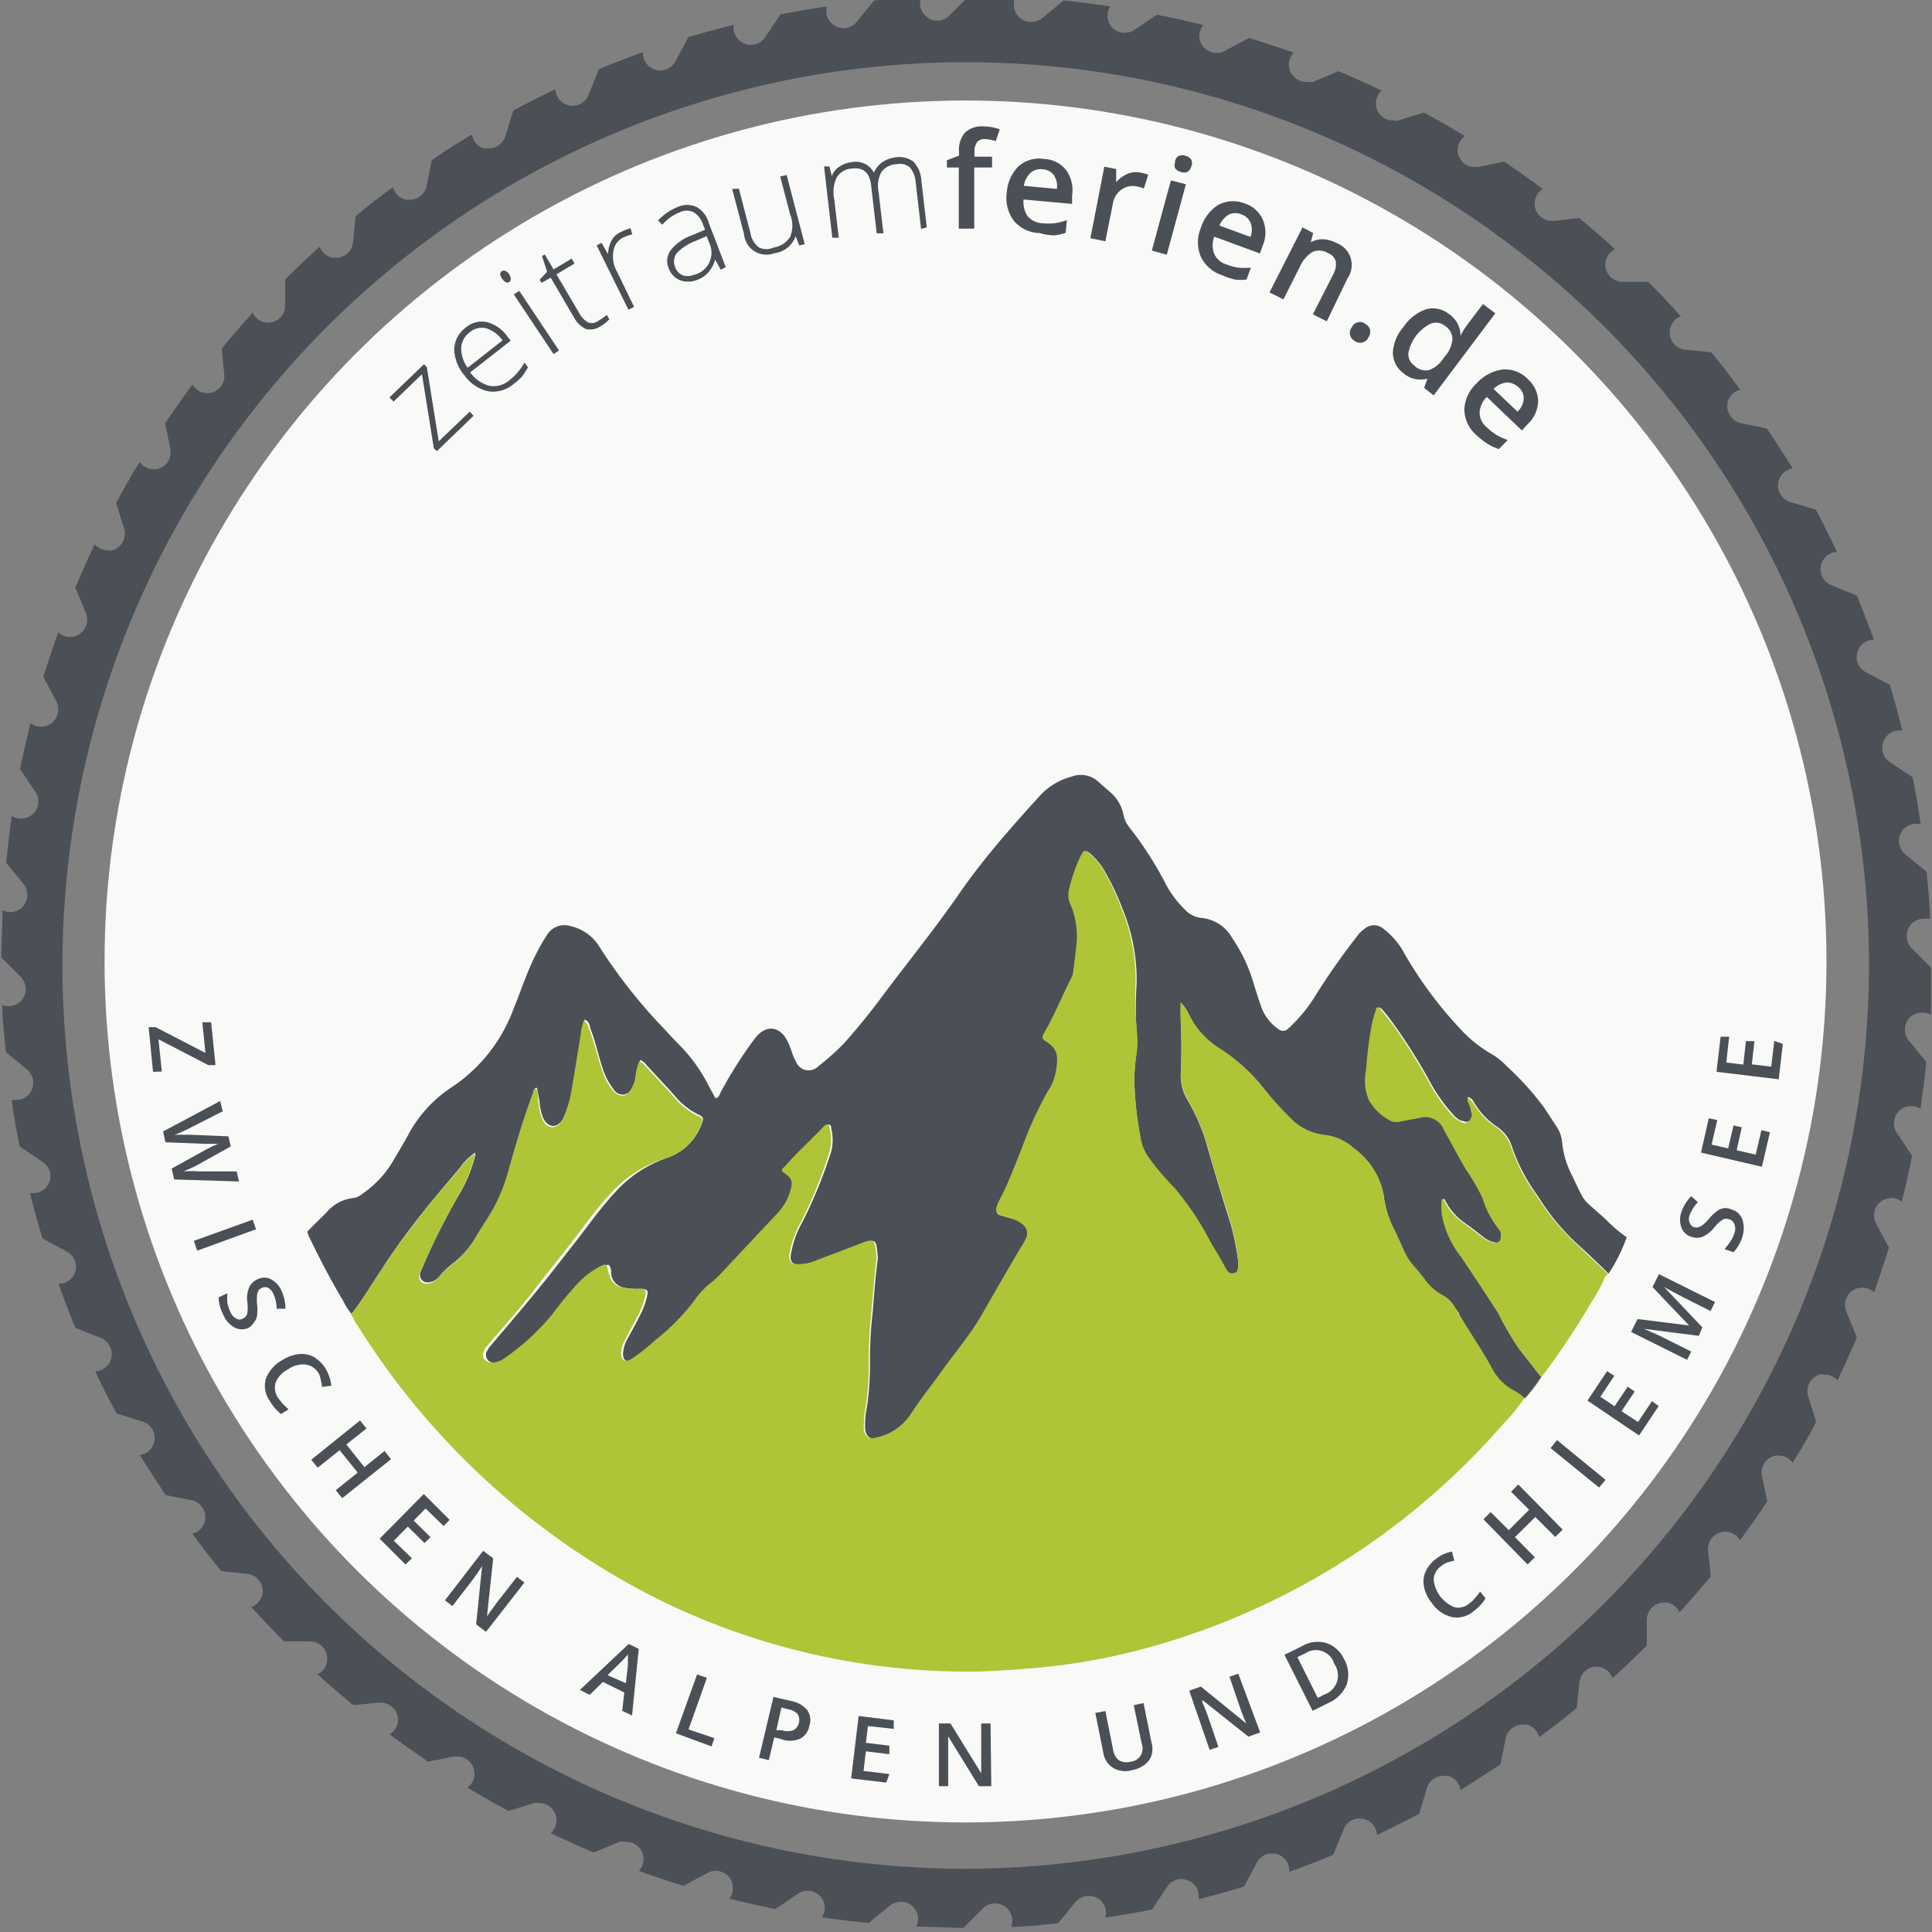<svg id="Ebene_1" data-name="Ebene 1" xmlns="http://www.w3.org/2000/svg" viewBox="0 0 74.86 74.86"><rect x="0" y="0" width="74.86" height="74.86" fill="#808080" stroke="none"/><defs><style>.cls-1{fill:#4a5056;}.cls-2{fill:#f9f9f7;}.cls-3{fill:#afc436;}</style></defs><path class="cls-1" d="M333.68,423.37a.68.68,0,0,1,.31.08c0-.61,0-1.22,0-1.83l-.75-.75a.68.68,0,0,1,0-.95.66.66,0,0,1,.47-.19.67.67,0,0,1,.24,0c0-.61-.08-1.22-.13-1.82l-.82-.67a.68.68,0,0,1-.1-.95.66.66,0,0,1,.52-.24l.17,0c-.09-.61-.19-1.21-.31-1.8l-.88-.59a.66.66,0,0,1-.18-.93.63.63,0,0,1,.55-.3h.11c-.15-.59-.31-1.18-.48-1.76l-.94-.5a.66.66,0,0,1-.27-.9.65.65,0,0,1,.59-.35h0q-.32-.87-.66-1.71l-1-.41a.67.67,0,0,1-.36-.87.67.67,0,0,1,.59-.41c-.26-.55-.53-1.1-.82-1.64l-1-.3a.67.67,0,0,1,.1-1.3c-.31-.52-.64-1-1-1.55l-1-.2a.68.68,0,0,1-.52-.79.66.66,0,0,1,.49-.51c-.37-.5-.74-1-1.13-1.45l-1-.1a.67.67,0,0,1-.6-.74.64.64,0,0,1,.43-.55c-.41-.46-.83-.9-1.26-1.34h-1a.67.67,0,0,1-.67-.66.66.66,0,0,1,.38-.6c-.45-.42-.91-.82-1.39-1.21l-1,.11h-.07a.67.67,0,0,1-.34-1.24c-.49-.36-1-.72-1.5-1.06l-1,.21h-.13a.66.66,0,0,1-.39-1.2c-.52-.32-1.05-.62-1.59-.91l-1,.31a.62.62,0,0,1-.19,0,.66.66,0,0,1-.44-1.16c-.55-.26-1.11-.51-1.67-.75l-1,.41a.75.75,0,0,1-.26,0,.68.68,0,0,1-.62-.42.67.67,0,0,1,.14-.71c-.57-.2-1.15-.39-1.73-.57l-.94.5a.72.72,0,0,1-.32.08.67.67,0,0,1-.59-.35.67.67,0,0,1,.07-.73c-.59-.15-1.19-.28-1.79-.4l-.88.59a.62.62,0,0,1-.37.11.66.66,0,0,1-.56-.3.67.67,0,0,1,0-.72c-.6-.09-1.2-.17-1.81-.23l-.82.68a.7.7,0,0,1-.42.15.67.67,0,0,1-.6-1c-.61,0-1.22,0-1.83,0l-.75.75a.65.65,0,0,1-.94,0,.66.66,0,0,1-.16-.71c-.61,0-1.21.08-1.82.13l-.67.82a.66.66,0,0,1-.94.1.66.66,0,0,1-.22-.69c-.61.09-1.21.19-1.8.31l-.59.88a.68.68,0,0,1-.56.3.63.63,0,0,1-.37-.12.67.67,0,0,1-.29-.66c-.59.15-1.18.31-1.76.48l-.5.94a.67.67,0,0,1-.59.35.6.6,0,0,1-.31-.08.64.64,0,0,1-.35-.63q-.87.31-1.71.66l-.41,1a.66.66,0,0,1-.61.42.8.8,0,0,1-.26-.05.67.67,0,0,1-.41-.59c-.55.26-1.09.53-1.63.82l-.31,1a.68.68,0,0,1-.64.47.63.63,0,0,1-.19,0,.64.64,0,0,1-.46-.54c-.53.31-1.05.64-1.56,1l-.2,1a.67.67,0,0,1-.66.53h-.13a.66.66,0,0,1-.51-.49c-.49.36-1,.74-1.45,1.13l-.1,1a.67.67,0,0,1-.66.61h-.07a.65.65,0,0,1-.56-.43c-.46.41-.9.83-1.34,1.27v1a.66.66,0,0,1-.66.67.67.67,0,0,1-.6-.38c-.41.45-.81.91-1.2,1.39l.1,1a.66.66,0,0,1-.6.72h-.07a.64.64,0,0,1-.56-.33c-.37.49-.72,1-1.06,1.5l.2,1a.66.66,0,0,1-.53.78l-.12,0a.66.66,0,0,1-.54-.28c-.32.52-.62,1.05-.91,1.59l.31,1a.67.67,0,0,1-.45.83.63.63,0,0,1-.19,0,.66.66,0,0,1-.5-.23c-.26.55-.51,1.11-.75,1.67l.41,1a.67.67,0,0,1-.36.87.56.56,0,0,1-.25.05.65.65,0,0,1-.46-.18c-.21.57-.4,1.15-.58,1.73l.5.94a.68.68,0,0,1-.27.91.71.71,0,0,1-.31.08.71.71,0,0,1-.42-.14c-.14.58-.28,1.18-.4,1.78l.59.88a.66.66,0,0,1-.18.93.72.72,0,0,1-.37.11.65.65,0,0,1-.36-.1c-.09.6-.16,1.2-.22,1.81l.67.82a.68.68,0,0,1-.09.94.66.66,0,0,1-.42.15.63.63,0,0,1-.3-.07c0,.61-.05,1.22-.05,1.83l.75.75a.68.68,0,0,1,0,.95.7.7,0,0,1-.47.19.69.69,0,0,1-.24-.05c0,.62.08,1.22.14,1.83l.82.67a.68.68,0,0,1,.09.94.66.66,0,0,1-.52.24.52.52,0,0,1-.17,0c.09.61.19,1.21.31,1.8l.88.59a.66.66,0,0,1-.37,1.22h-.11c.15.59.31,1.18.49,1.76l.93.5a.66.66,0,0,1-.31,1.25h0c.2.58.42,1.15.65,1.71l1,.4a.68.68,0,0,1,.36.88.7.7,0,0,1-.59.41c.26.55.54,1.1.83,1.63l1,.31a.66.66,0,0,1,.44.83.65.65,0,0,1-.54.47c.32.52.64,1,1,1.55l1,.2a.66.66,0,0,1,.52.79.66.66,0,0,1-.49.51c.37.49.75,1,1.13,1.45l1,.1a.68.68,0,0,1,.6.73.69.69,0,0,1-.44.56c.41.45.83.9,1.27,1.33h1a.67.67,0,0,1,.67.67.65.65,0,0,1-.38.6c.45.41.92.81,1.39,1.2l1-.1h.06a.68.68,0,0,1,.67.6.66.66,0,0,1-.32.63c.49.37,1,.72,1.49,1.06l1-.2h.13a.66.66,0,0,1,.65.54.63.63,0,0,1-.26.66c.53.32,1.06.62,1.59.91l1-.31a.69.69,0,0,1,.2,0,.67.67,0,0,1,.44,1.17c.55.26,1.1.51,1.66.75l1-.41a.6.6,0,0,1,.26,0,.66.66,0,0,1,.49,1.12c.57.21,1.14.4,1.73.58l.94-.5a.68.68,0,0,1,.31-.08.67.67,0,0,1,.59.35.69.69,0,0,1-.06.73c.59.14,1.18.28,1.78.4l.88-.59a.66.66,0,0,1,.93.18.67.67,0,0,1,0,.73c.6.09,1.2.16,1.81.22l.82-.67a.7.7,0,0,1,.43-.15.65.65,0,0,1,.51.24.64.64,0,0,1,.08.72c.61,0,1.22.05,1.83.05l.75-.75a.67.67,0,0,1,.47-.2.69.69,0,0,1,.48.2.67.67,0,0,1,.15.71c.61,0,1.22-.08,1.82-.14l.67-.82a.69.69,0,0,1,.52-.24.7.7,0,0,1,.43.15.67.67,0,0,1,.21.69c.61-.09,1.21-.19,1.81-.31l.58-.88a.66.66,0,0,1,.56-.3.7.7,0,0,1,.37.11.67.67,0,0,1,.29.67c.59-.15,1.18-.31,1.76-.49l.5-.93a.64.64,0,0,1,.59-.35.65.65,0,0,1,.66.71q.87-.31,1.71-.66l.41-1a.65.65,0,0,1,.61-.41.75.75,0,0,1,.26.05.66.66,0,0,1,.41.59c.55-.26,1.1-.54,1.64-.82l.3-1a.67.67,0,0,1,.64-.47l.19,0a.68.68,0,0,1,.47.55c.52-.32,1-.64,1.55-1l.2-1a.68.68,0,0,1,.66-.54l.13,0a.66.66,0,0,1,.51.49c.5-.37,1-.74,1.45-1.13l.11-1a.66.66,0,0,1,.66-.6h.06a.67.67,0,0,1,.56.44c.46-.41.9-.83,1.33-1.26v-1a.68.68,0,0,1,.67-.67.65.65,0,0,1,.6.38c.41-.45.82-.92,1.21-1.39l-.11-1a.68.68,0,0,1,.6-.73h.07a.66.66,0,0,1,.57.33c.36-.49.72-1,1.06-1.5l-.21-1a.67.67,0,0,1,.53-.78l.13,0a.66.66,0,0,1,.53.28c.32-.52.62-1,.91-1.59l-.31-1a.67.67,0,0,1,.45-.83.63.63,0,0,1,.19,0,.67.67,0,0,1,.5.22c.26-.54.51-1.1.75-1.66l-.41-1a.68.68,0,0,1,.36-.88.8.8,0,0,1,.26-.05.72.72,0,0,1,.46.18c.2-.57.39-1.14.57-1.73l-.5-.94a.67.67,0,0,1,.28-.9.66.66,0,0,1,.72.06c.15-.59.28-1.18.4-1.78l-.59-.88a.67.67,0,0,1,.18-.93.66.66,0,0,1,.37-.11.65.65,0,0,1,.36.1c.09-.6.17-1.2.23-1.81l-.68-.83a.68.68,0,0,1,.09-.94A.7.7,0,0,1,333.68,423.37Zm-37.09,33.17a35,35,0,1,1,35-35A35.07,35.07,0,0,1,296.59,456.54Z" transform="translate(-259.17 -384.13)"/><circle class="cls-2" cx="296.6" cy="421.37" r="33.36" transform="translate(-274 -373.29) rotate(-2.04)"/><path class="cls-1" d="M317.22,435a12.68,12.68,0,0,0,.8,1.38l.87,1.11a5.23,5.23,0,0,1-.64.83,2,2,0,0,0-.45-.32,2,2,0,0,1-.83-.86c-.39-.71-.85-1.38-1.26-2.07,0-.08-.09-.16-.14-.23a1.26,1.26,0,0,0-.47-.5,2.12,2.12,0,0,1-.77-.69c-.1-.12-.2-.26-.31-.38a2.52,2.52,0,0,1-.46-.69c-.13-.3-.27-.61-.42-.91a3.8,3.8,0,0,1-.35-1.19,2.85,2.85,0,0,0-.85-1.59,2.45,2.45,0,0,0-.35-.29,2,2,0,0,0-1.12-.49,2.17,2.17,0,0,1-1.35-.7,12,12,0,0,1-1-1.12,6.85,6.85,0,0,0-1.67-1.51,3.17,3.17,0,0,1-1.2-1.31,1.83,1.83,0,0,0-.33-.49c0,.29,0,.5,0,.71a20.24,20.24,0,0,1,0,2.06,1.89,1.89,0,0,0,.26,1,7.42,7.42,0,0,1,.79,1.88c.29,1,.59,2,.89,2.94a10.88,10.88,0,0,1,.28,1.38,1.93,1.93,0,0,1,0,.24c0,.12,0,.23-.14.27a.23.23,0,0,1-.3-.11c-.19-.33-.38-.66-.59-1a10.84,10.84,0,0,0-1.44-2.18,10.58,10.58,0,0,1-1-1.18,1.92,1.92,0,0,1-.33-.87,13.69,13.69,0,0,1-.22-2.22,9.12,9.12,0,0,1,.09-1,3.66,3.66,0,0,0,0-.81,14,14,0,0,1,0-1.83,7.12,7.12,0,0,0-.54-2.9,9.8,9.8,0,0,0-.79-1.63,2.74,2.74,0,0,0-.45-.51c-.18-.16-.24-.15-.34.07a5.78,5.78,0,0,0-.48,1.36,1.07,1.07,0,0,0,.09.59,3.07,3.07,0,0,1,.21,1.5c0,.38-.09.76-.14,1.14a.47.47,0,0,1-.06.15c-.36.72-.66,1.47-1.06,2.16-.09.14-.06.21.07.29.47.29.49.57.41,1.13a2.39,2.39,0,0,1-.3.78,13,13,0,0,0-.83,1.72c-.34.8-.63,1.62-1,2.4s-.22.64.31.82a1.2,1.2,0,0,1,.51.24.44.44,0,0,1,.11.63l-.15.26c-.53.85-1,1.73-1.51,2.59s-1.09,1.53-1.63,2.3c-.38.54-.8,1.05-1.15,1.61a2.14,2.14,0,0,1-1.38.89c-.23.07-.4-.1-.42-.37a3.7,3.7,0,0,1,.08-.88,11.87,11.87,0,0,0,.11-1.58,16.42,16.42,0,0,1,.11-2.1c.05-.66.1-1.32.19-2a.31.31,0,0,0,0-.1c-.06-.7-.06-.7-.69-.47l-1.76.67a1.61,1.61,0,0,1-.65.1c-.21,0-.3-.13-.27-.35a3.76,3.76,0,0,1,.44-1.27,18,18,0,0,0,1.13-2.76,1.83,1.83,0,0,0,0-.87c0-.19-.1-.21-.23-.08-.5.49-1,1-1.46,1.5-.18.21-.18.21,0,.35s.27.24.2.53a2,2,0,0,1-.49.94l-2.25,2.4a2.82,2.82,0,0,1-.36.33,3.54,3.54,0,0,0-.67.72,8.16,8.16,0,0,1-1.52,1.53,7.2,7.2,0,0,1-.81.65.86.86,0,0,1-.16.1c-.19.07-.31,0-.32-.24a1.27,1.27,0,0,1,.18-.6c.15-.28.3-.55.44-.83a3,3,0,0,0,.31-.81c.06-.23,0-.28-.21-.29a2.68,2.68,0,0,1-.69-.05.62.62,0,0,1-.49-.51c0-.06,0-.11,0-.16-.06-.23-.08-.25-.28-.16a3.29,3.29,0,0,0-.83.61,11.93,11.93,0,0,0-1,1.2,8.62,8.62,0,0,1-1.9,1.77.85.85,0,0,1-.55.16.3.3,0,0,1-.23-.48.67.67,0,0,1,.09-.14c.6-.71,1.21-1.42,1.8-2.14s1-1.26,1.48-1.87,1-1.36,1.6-2A4.77,4.77,0,0,1,285,429a2.17,2.17,0,0,0,1.39-1.42c.05-.12,0-.18-.09-.23a2.79,2.79,0,0,1-1-.78c-.35-.39-.71-.77-1.07-1.16a.65.65,0,0,0-.25-.21,2.4,2.4,0,0,0-.16.68,1.29,1.29,0,0,1-.16.4.39.39,0,0,1-.71.06,2.5,2.5,0,0,1-.42-.79c-.18-.53-.29-1.09-.5-1.61,0-.11-.06-.24-.21-.31,0,.17-.08.32-.1.47l-.39,2.36a4.7,4.7,0,0,1-.28.9,1.09,1.09,0,0,1-.08.15c-.23.35-.56.32-.75-.05a2.37,2.37,0,0,1-.15-.69l-.09-.49c-.1,0-.1.06-.12.12-.38,1-.71,2.1-1,3.18a6.25,6.25,0,0,1-.73,1.65l-.46.73a3.63,3.63,0,0,1-.92,1.1,3.64,3.64,0,0,0-.57.54.6.6,0,0,1-.42.22.29.29,0,0,1-.3-.39.61.61,0,0,1,.05-.12,25.37,25.37,0,0,1,1.51-3,5.39,5.39,0,0,0,.55-1.36.17.17,0,0,0,0-.15,2.36,2.36,0,0,0-.59.59c-.45.54-.91,1.07-1.35,1.62a27.64,27.64,0,0,0-1.69,2.33c-.38.57-.73,1.17-1.15,1.7a2.37,2.37,0,0,1-.32-.5c-.46-.77-.88-1.57-1.27-2.38a.91.91,0,0,1-.12-.31c.24-.25.49-.49.74-.74a1.57,1.57,0,0,1,1.05-.56.68.68,0,0,0,.35-.17,4,4,0,0,0,1.23-1.35c.19-.31.37-.63.55-.95a5,5,0,0,1,1.7-1.84,6.24,6.24,0,0,0,2.38-3.05c.29-.7.52-1.44.87-2.11a7,7,0,0,1,.4-.7.79.79,0,0,1,.91-.37,1.77,1.77,0,0,1,1.17.86,20.44,20.44,0,0,0,2.48,3.13c.22.25.46.49.7.74a6.37,6.37,0,0,1,1,1.42c.09.18.19.35.28.52.13,0,.16-.14.2-.22a16.61,16.61,0,0,1,1.32-2.08c.42-.57,1-.51,1.29.13a2.9,2.9,0,0,1,.16.41,2.32,2.32,0,0,0,.16.36.52.52,0,0,0,.84.18,10.23,10.23,0,0,0,1-.89c.51-.57,1-1.17,1.46-1.79,1-1.34,2.06-2.64,3-4s2-2.56,3.1-3.77a2.54,2.54,0,0,1,1.28-.79,1,1,0,0,1,1.06.23l.4.35a1.55,1.55,0,0,1,.54.89,1.14,1.14,0,0,0,.24.51,13.73,13.73,0,0,1,1.43,2.24,3.91,3.91,0,0,0,.72.94,1,1,0,0,0,.65.32,1.52,1.52,0,0,1,1.17.77,6.12,6.12,0,0,1,.83,1.75c.09.28.17.56.27.83a1.75,1.75,0,0,0,.69.95.27.27,0,0,0,.37,0,6,6,0,0,0,1.1-1.34,27.06,27.06,0,0,1,1.62-2.3,1,1,0,0,1,.24-.23.56.56,0,0,1,.76,0,2.94,2.94,0,0,1,.8.95,15.7,15.7,0,0,0,2.24,3,5,5,0,0,0,1.15.9,2.6,2.6,0,0,1,.58.47,11.11,11.11,0,0,1,1.45,1.61l.49.75a1.26,1.26,0,0,1,.2.6,3.44,3.44,0,0,0,.36,1.22c.59,1.22.33.84,1.32,1.74a5.51,5.51,0,0,0,.82.7,6.4,6.4,0,0,1-.7,1.41c-.38-.37-.76-.74-1.16-1.1a8.68,8.68,0,0,1-1.57-1.89,7.16,7.16,0,0,1-1-1.88,1.46,1.46,0,0,0-.62-.84,2.88,2.88,0,0,1-.83-.87c-.06-.1-.11-.21-.23-.25s0,.1,0,.16.07.23.12.35a.31.31,0,0,1-.09.39c-.12.11-.23,0-.35,0a1,1,0,0,1-.3-.24,6.72,6.72,0,0,1-.83-1.15,21.42,21.42,0,0,0-1.52-2.42,6,6,0,0,0-.39-.49c-.09-.11-.16-.1-.21,0a3.07,3.07,0,0,0-.14.52,18.09,18.09,0,0,0-.24,1.8,2,2,0,0,0,.11,1.17,2.06,2.06,0,0,0,.9.83.47.47,0,0,0,.31,0l.72-.13a.8.8,0,0,1,1,.49c.27.5.54,1,.82,1.49a7.78,7.78,0,0,1,.65,1.12,3.57,3.57,0,0,0,.66,1.23.39.39,0,0,1,.06.19c0,.25-.09.36-.33.3a1,1,0,0,1-.34-.16c-.26-.2-.51-.4-.78-.59a2.33,2.33,0,0,1-.78-.92l-.06,0a3.56,3.56,0,0,0,0,.57,3.79,3.79,0,0,0,.74,1.66" transform="translate(-259.17 -384.13)"/><path class="cls-3" d="M287,427.32m34.37,6.27a6.11,6.11,0,0,1-.54,1,29.31,29.31,0,0,1-1.85,2.79,1.22,1.22,0,0,1-.15.17,5.65,5.65,0,0,1-.64.82,7.6,7.6,0,0,1-.77.93,28.12,28.12,0,0,1-14.17,8.78,24.71,24.71,0,0,1-4.34.71c-.79.06-1.58.12-2.37.11a27.08,27.08,0,0,1-12-2.87A29.18,29.18,0,0,1,273,435.45a.72.72,0,0,1-.14-.26,1.25,1.25,0,0,1-.09-.12c.42-.53.77-1.11,1.14-1.68.53-.81,1.1-1.58,1.69-2.33.44-.55.9-1.08,1.36-1.62a2.5,2.5,0,0,1,.58-.59.15.15,0,0,1,0,.15,5.41,5.41,0,0,1-.56,1.36,26.93,26.93,0,0,0-1.5,3,.61.61,0,0,0-.05.12.28.28,0,0,0,.29.39.62.62,0,0,0,.42-.22,4.15,4.15,0,0,1,.57-.54,3.81,3.81,0,0,0,.93-1.1c.15-.25.31-.49.46-.73a7,7,0,0,0,.73-1.65c.3-1.08.62-2.14,1-3.18,0-.06,0-.14.11-.12s.06.33.09.49a2.77,2.77,0,0,0,.16.69c.19.37.52.4.75.05a1,1,0,0,0,.07-.15,4.08,4.08,0,0,0,.28-.9c.14-.79.26-1.58.39-2.36,0-.15.06-.3.1-.47.15.07.17.2.21.31.21.52.33,1.08.51,1.61a2.31,2.31,0,0,0,.42.79c.21.25.52.29.7-.06a1.29,1.29,0,0,0,.16-.4,2.4,2.4,0,0,1,.16-.68.69.69,0,0,1,.26.21c.36.39.72.77,1.07,1.16a2.79,2.79,0,0,0,1,.78c.12.05.13.11.09.23A2.17,2.17,0,0,1,285,429a4.66,4.66,0,0,0-2.09,1.29c-.59.61-1.08,1.31-1.61,2s-1,1.25-1.47,1.87-1.2,1.43-1.8,2.14a.71.71,0,0,0-.1.14c-.12.24,0,.46.24.48a.8.8,0,0,0,.54-.16,8.9,8.9,0,0,0,1.91-1.77,13.26,13.26,0,0,1,1-1.2,3.17,3.17,0,0,1,.84-.61c.19-.09.21-.07.27.16,0,0,0,.1.05.16a.6.6,0,0,0,.48.51,2.75,2.75,0,0,0,.7.05c.22,0,.26.06.21.29a3.31,3.31,0,0,1-.31.81c-.15.28-.3.55-.44.83a1.14,1.14,0,0,0-.18.6c0,.22.13.31.31.24a1.51,1.51,0,0,0,.17-.1,7.2,7.2,0,0,0,.81-.65,8.47,8.47,0,0,0,1.52-1.53,3.28,3.28,0,0,1,.67-.72,3.7,3.7,0,0,0,.36-.33l2.25-2.4a2.12,2.12,0,0,0,.49-.94c.06-.29,0-.38-.2-.53s-.21-.14,0-.35c.46-.53,1-1,1.46-1.5.13-.13.21-.11.24.08a1.83,1.83,0,0,1,0,.87,17.92,17.92,0,0,1-1.12,2.76,3.78,3.78,0,0,0-.45,1.27c0,.22.06.34.27.35a1.66,1.66,0,0,0,.66-.1l1.76-.67c.62-.24.62-.23.69.47v.1c-.08.66-.13,1.32-.19,2a18.47,18.47,0,0,0-.11,2.1,10.4,10.4,0,0,1-.11,1.58,5.14,5.14,0,0,0-.08.88c0,.27.2.44.43.37a2.12,2.12,0,0,0,1.37-.89c.36-.56.77-1.07,1.16-1.61.54-.77,1.16-1.48,1.63-2.3s1-1.74,1.5-2.59a1.35,1.35,0,0,0,.15-.26.45.45,0,0,0-.1-.63,1.3,1.3,0,0,0-.52-.24c-.53-.18-.64-.16-.3-.82s.69-1.6,1-2.4a14.36,14.36,0,0,1,.83-1.72,2,2,0,0,0,.3-.78c.09-.56.06-.84-.41-1.13-.13-.08-.15-.15-.07-.29.41-.69.7-1.44,1.07-2.16a.94.94,0,0,0,.06-.15c.05-.38.1-.76.14-1.14a3.19,3.19,0,0,0-.21-1.5.93.93,0,0,1-.09-.59,6.25,6.25,0,0,1,.47-1.36c.11-.22.16-.23.34-.07a2.79,2.79,0,0,1,.46.51,9.76,9.76,0,0,1,.78,1.63,7.12,7.12,0,0,1,.54,2.9,14,14,0,0,0,.05,1.83,4.39,4.39,0,0,1,0,.81,9.15,9.15,0,0,0-.1,1,12.66,12.66,0,0,0,.23,2.22,1.82,1.82,0,0,0,.33.87,10.58,10.58,0,0,0,1,1.18,11.28,11.28,0,0,1,1.44,2.18c.2.31.39.64.58,1a.24.24,0,0,0,.3.11c.13,0,.15-.15.14-.27a1,1,0,0,0,0-.24,9.74,9.74,0,0,0-.27-1.39c-.31-1-.61-1.95-.89-2.93a7.8,7.8,0,0,0-.79-1.88,2,2,0,0,1-.27-1,20.18,20.18,0,0,0,0-2.06,5.37,5.37,0,0,1,0-.71,1.45,1.45,0,0,1,.33.49,3.26,3.26,0,0,0,1.21,1.31,7,7,0,0,1,1.66,1.51,12.11,12.11,0,0,0,1,1.12,2.17,2.17,0,0,0,1.34.7,2,2,0,0,1,1.13.49,3.17,3.17,0,0,1,.35.29,2.84,2.84,0,0,1,.84,1.59,3.81,3.81,0,0,0,.36,1.19l.42.91a2.49,2.49,0,0,0,.45.69c.12.12.21.26.32.38a2,2,0,0,0,.77.69,1.34,1.34,0,0,1,.47.5,1.71,1.71,0,0,1,.13.23c.42.69.88,1.36,1.27,2.07a2,2,0,0,0,.83.86,2.31,2.31,0,0,1,.45.32,5.23,5.23,0,0,0,.64-.83l-.88-1.11a11.93,11.93,0,0,1-.8-1.39l-1.43-2.15a3.7,3.7,0,0,1-.75-1.66,3.56,3.56,0,0,1,0-.57l.07,0a2.25,2.25,0,0,0,.78.92l.78.59a.89.89,0,0,0,.34.16c.23.06.34-.05.32-.3a.26.26,0,0,0-.06-.19,3.73,3.73,0,0,1-.65-1.23,7.78,7.78,0,0,0-.65-1.12c-.29-.49-.55-1-.83-1.49a.8.8,0,0,0-1-.49l-.71.13a.5.5,0,0,1-.32,0,2,2,0,0,1-.89-.82,2,2,0,0,1-.11-1.17,15.54,15.54,0,0,1,.23-1.8,4.44,4.44,0,0,1,.15-.52c0-.14.11-.15.21,0l.39.49a21.42,21.42,0,0,1,1.52,2.42,6.67,6.67,0,0,0,.82,1.15,1,1,0,0,0,.31.24c.11.07.23.13.35,0a.32.32,0,0,0,.08-.39c0-.12-.07-.24-.11-.35s0-.11,0-.16.17.15.24.25a2.66,2.66,0,0,0,.83.87,1.55,1.55,0,0,1,.62.84,7.13,7.13,0,0,0,1,1.88,9,9,0,0,0,1.58,1.89l1.16,1.1" transform="translate(-259.17 -384.13)"/><path class="cls-1" d="M265.1,425.66l-.17-1.73.27,0,1.93,1-.12-1.19.34,0,.17,1.66-.28,0-1.93-1,.13,1.25Z" transform="translate(-259.17 -384.13)"/><path class="cls-1" d="M265.92,429.83l-.1-.42,1.32-.73.25-.13.23-.1h-.54l-1.5-.06-.09-.42,1.11-.59,1.1-.59.1.4-1.3.66a4.93,4.93,0,0,1-.56.25l.32,0h.29l1.47.06.09.39-1.29.72a4.48,4.48,0,0,1-.55.25,3.81,3.81,0,0,1,.62,0h1.45l.09.39Z" transform="translate(-259.17 -384.13)"/><path class="cls-1" d="M266.68,432.21l2.28-.82.13.37-2.28.83Z" transform="translate(-259.17 -384.13)"/><path class="cls-1" d="M268.82,435.57a.61.61,0,0,1-.56,0,1,1,0,0,1-.44-.5,1.57,1.57,0,0,1-.18-.67l.34-.16a2.21,2.21,0,0,0,0,.37,1.51,1.51,0,0,0,.11.34.53.53,0,0,0,.23.27.24.24,0,0,0,.26,0,.29.29,0,0,0,.17-.19,1.61,1.61,0,0,0,0-.48,1.08,1.08,0,0,1,.08-.55.63.63,0,0,1,.32-.3.56.56,0,0,1,.52,0,.91.91,0,0,1,.41.45,1.74,1.74,0,0,1,.15.69l-.34,0a1.38,1.38,0,0,0-.13-.58.46.46,0,0,0-.2-.23.29.29,0,0,0-.24,0,.34.34,0,0,0-.13.1.42.42,0,0,0-.06.18,2.07,2.07,0,0,0,0,.36,1.86,1.86,0,0,1,0,.44.52.52,0,0,1-.12.26A.71.71,0,0,1,268.82,435.57Z" transform="translate(-259.17 -384.13)"/><path class="cls-1" d="M271.53,437.37A.69.69,0,0,0,271,437a1,1,0,0,0-.67.19,1,1,0,0,0-.48.51.71.71,0,0,0,.09.59l.18.23.23.22-.29.18a1.77,1.77,0,0,1-.43-.5,1,1,0,0,1-.16-.86,1.38,1.38,0,0,1,.64-.73,1.47,1.47,0,0,1,.63-.23,1,1,0,0,1,.59.11,1.34,1.34,0,0,1,.45.44,1.73,1.73,0,0,1,.23.67l-.36.05a2.56,2.56,0,0,0-.05-.27A1,1,0,0,0,271.53,437.37Z" transform="translate(-259.17 -384.13)"/><path class="cls-1" d="M272.43,442.18l-.25-.31.85-.68-.7-.87-.85.68-.25-.31,1.89-1.52.25.31-.78.62.7.88.78-.63.25.32Z" transform="translate(-259.17 -384.13)"/><path class="cls-1" d="M274.88,444.75l-1-1,1.71-1.73,1,1-.23.24-.7-.68-.46.47.65.64-.23.23-.65-.64-.54.55.7.68Z" transform="translate(-259.17 -384.13)"/><path class="cls-1" d="M278,447.36l-.38-.29.23-2.26h0l-.06.09c-.11.17-.22.33-.32.46l-.77,1-.29-.22,1.48-1.92.39.29-.24,2.25h0l.16-.23.22-.3.78-1,.29.22Z" transform="translate(-259.17 -384.13)"/><path class="cls-1" d="M283.28,450.42l.08-.71-.83-.41-.51.5-.38-.19,1.89-1.78.39.19-.26,2.58Zm.14-1.07.08-.69c0-.05,0-.12,0-.22s0-.17,0-.21a3.09,3.09,0,0,1-.31.34l-.48.47Z" transform="translate(-259.17 -384.13)"/><path class="cls-1" d="M285.36,451.29l.82-2.28.38.13-.71,2,1,.34-.11.32Z" transform="translate(-259.17 -384.13)"/><path class="cls-1" d="M290.53,451a.69.69,0,0,1-.38.51,1,1,0,0,1-.73,0l-.25-.06-.21.88-.38-.09.56-2.36.68.16a1.06,1.06,0,0,1,.62.34A.67.67,0,0,1,290.53,451Zm-1.28.17.2,0a.74.74,0,0,0,.47,0,.46.46,0,0,0,.16-.62.62.62,0,0,0-.37-.19l-.26-.07Z" transform="translate(-259.17 -384.13)"/><path class="cls-1" d="M293.51,453.2l-1.36-.16.29-2.42,1.36.17,0,.33-1-.11-.08.65.91.11,0,.33-.91-.11-.09.76,1,.12Z" transform="translate(-259.17 -384.13)"/><path class="cls-1" d="M297.58,453.34h-.48l-1.19-1.93h0v.1c0,.21,0,.4,0,.57v1.26h-.36v-2.43H296l1.19,1.93h0s0-.12,0-.28,0-.29,0-.38v-1.27h.36Z" transform="translate(-259.17 -384.13)"/><path class="cls-1" d="M303.48,450.12l.31,1.54a.86.86,0,0,1,0,.48.76.76,0,0,1-.27.37,1.16,1.16,0,0,1-.49.21.93.93,0,0,1-.73-.09.83.83,0,0,1-.38-.59l-.31-1.54.39-.07.3,1.5a.63.63,0,0,0,.23.41.59.59,0,0,0,.45.05.51.51,0,0,0,.43-.69l-.31-1.5Z" transform="translate(-259.17 -384.13)"/><path class="cls-1" d="M308,451.26l-.46.16L305.76,450h0l0,.1c.09.19.15.36.21.52l.41,1.2-.34.11-.79-2.29.45-.16,1.76,1.43h0l-.11-.26c-.06-.15-.1-.27-.13-.35l-.41-1.2.34-.12Z" transform="translate(-259.17 -384.13)"/><path class="cls-1" d="M311.24,448.4a1.22,1.22,0,0,1,.11,1,1.33,1.33,0,0,1-.72.72l-.6.3-1.09-2.17.67-.33a1.2,1.2,0,0,1,.94-.13A1.16,1.16,0,0,1,311.24,448.4Zm-.37.2a.74.74,0,0,0-1.12-.41l-.31.15.79,1.58.25-.13A.78.78,0,0,0,310.87,448.6Z" transform="translate(-259.17 -384.13)"/><path class="cls-1" d="M315,444.82a.67.67,0,0,0-.28.52,1.3,1.3,0,0,0,.82,1.07.65.65,0,0,0,.57-.16.88.88,0,0,0,.22-.21,2.23,2.23,0,0,0,.19-.24l.21.26a1.72,1.72,0,0,1-.45.49,1,1,0,0,1-.84.24,1.3,1.3,0,0,1-.79-.55,1.39,1.39,0,0,1-.3-.61,1,1,0,0,1,.05-.59,1.29,1.29,0,0,1,.39-.49,1.39,1.39,0,0,1,.64-.3l.09.35-.27.07A.92.92,0,0,0,315,444.82Z" transform="translate(-259.17 -384.13)"/><path class="cls-1" d="M319.72,443.4l-.29.28-.77-.77-.79.78.77.78-.28.28L316.65,443l.28-.28.7.7.79-.79-.7-.7.28-.28Z" transform="translate(-259.17 -384.13)"/><path class="cls-1" d="M321.13,441.77l-1.88-1.53.25-.31,1.88,1.54Z" transform="translate(-259.17 -384.13)"/><path class="cls-1" d="M323.44,438.61l-.76,1.14-2-1.35.76-1.14.28.18-.54.81.55.37.51-.76.27.19-.51.76.64.42.54-.81Z" transform="translate(-259.17 -384.13)"/><path class="cls-1" d="M325,435.89l-2.13-.27h0c.28.12.54.23.77.35l1.06.53-.16.32-2.17-1.08.25-.5,2,.25h0L323.2,434l.25-.5,2.17,1.08-.17.35-1.07-.54-.42-.22-.31-.17h0l1.48,1.56Z" transform="translate(-259.17 -384.13)"/><path class="cls-1" d="M326.28,431a.61.61,0,0,1,.4.38,1.08,1.08,0,0,1,0,.68,1.58,1.58,0,0,1-.34.59l-.35-.12a2.37,2.37,0,0,0,.23-.3,1.1,1.1,0,0,0,.15-.31.47.47,0,0,0,0-.36.27.27,0,0,0-.19-.18.31.31,0,0,0-.25,0,1.37,1.37,0,0,0-.35.33,1.21,1.21,0,0,1-.44.34.61.61,0,0,1-.44,0,.57.57,0,0,1-.38-.36.89.89,0,0,1,0-.6,1.64,1.64,0,0,1,.38-.61l.26.23a1.5,1.5,0,0,0-.32.5.39.39,0,0,0,0,.3.29.29,0,0,0,.17.17.33.33,0,0,0,.17,0,.48.48,0,0,0,.16-.08,1.53,1.53,0,0,0,.26-.26,2,2,0,0,1,.32-.3.6.6,0,0,1,.27-.1A.62.62,0,0,1,326.28,431Z" transform="translate(-259.17 -384.13)"/><path class="cls-1" d="M327.75,428l-.31,1.34-2.36-.55.3-1.33.33.07-.22.95.64.15.21-.89.32.07-.2.89.74.17.22-.95Z" transform="translate(-259.17 -384.13)"/><path class="cls-1" d="M328.25,424.58l-.16,1.37-2.41-.29.16-1.36.33,0-.11,1,.66.08.1-.91.33,0-.1.9.75.09.12-1Z" transform="translate(-259.17 -384.13)"/><path class="cls-1" d="M277.52,400.24l-1.42,1.37-.12-.11-.46-2.87-1.1,1.06-.16-.16,1.34-1.29.11.12.46,2.87,1.2-1.15Z" transform="translate(-259.17 -384.13)"/><path class="cls-1" d="M279.08,399a1.22,1.22,0,0,1-1,.29,1.53,1.53,0,0,1-.91-.61,1.65,1.65,0,0,1-.4-1,1.08,1.08,0,0,1,.45-.86.94.94,0,0,1,.81-.21,1.4,1.4,0,0,1,.8.56l.13.16-1.57,1.23a1.31,1.31,0,0,0,.75.52.92.92,0,0,0,.77-.22,2.23,2.23,0,0,0,.31-.29,2.55,2.55,0,0,0,.27-.39l.14.18a3.13,3.13,0,0,1-.25.38A2.46,2.46,0,0,1,279.08,399Zm-1.7-2a.81.81,0,0,0-.34.6,1.28,1.28,0,0,0,.25.78l1.35-1.06a1.22,1.22,0,0,0-.63-.47A.71.71,0,0,0,277.38,397Z" transform="translate(-259.17 -384.13)"/><path class="cls-1" d="M278.62,394.92c-.09-.13-.09-.23,0-.29a.18.18,0,0,1,.14,0,.34.34,0,0,1,.14.13.32.32,0,0,1,.06.18.14.14,0,0,1-.06.12Q278.76,395.13,278.62,394.92Zm2.21,2.79-.21.14-1.54-2.31.21-.14Z" transform="translate(-259.17 -384.13)"/><path class="cls-1" d="M282.34,396.57a2.5,2.5,0,0,0,.34-.24l.1.17a1.35,1.35,0,0,1-.34.27.71.71,0,0,1-.56.11,1,1,0,0,1-.47-.45l-.9-1.54-.36.2-.07-.12.29-.31-.2-.61.11-.06.34.58.7-.42.11.19-.7.42.89,1.51a.86.86,0,0,0,.33.35A.4.4,0,0,0,282.34,396.57Z" transform="translate(-259.17 -384.13)"/><path class="cls-1" d="M283.25,393.11a2.32,2.32,0,0,1,.35-.14l.07.24a2.42,2.42,0,0,0-.35.12.69.69,0,0,0-.38.53,1.16,1.16,0,0,0,.13.78l.67,1.38-.22.11-1.23-2.49.19-.1.25.44h0a1.25,1.25,0,0,1,.14-.54A.78.78,0,0,1,283.25,393.11Z" transform="translate(-259.17 -384.13)"/><path class="cls-1" d="M287.1,394.58l-.22-.39h0a1.25,1.25,0,0,1-.27.5,1.06,1.06,0,0,1-.44.29.93.93,0,0,1-.67,0,.77.77,0,0,1-.42-.46.7.7,0,0,1,.09-.71,1.83,1.83,0,0,1,.83-.57l.49-.21-.07-.17a.91.91,0,0,0-.36-.5.61.61,0,0,0-.56,0,1.74,1.74,0,0,0-.67.48l-.16-.17a2.11,2.11,0,0,1,.76-.52.89.89,0,0,1,.73,0,1,1,0,0,1,.47.61l.66,1.72Zm-1,.19a.88.88,0,0,0,.55-1.23l-.1-.26-.44.19a2,2,0,0,0-.72.47.55.55,0,0,0-.06.54.53.53,0,0,0,.3.32A.65.65,0,0,0,286.08,394.77Z" transform="translate(-259.17 -384.13)"/><path class="cls-1" d="M287.8,391.44l.45,1.73a.87.87,0,0,0,.33.55.68.68,0,0,0,.57,0,.91.91,0,0,0,.64-.42,1.15,1.15,0,0,0,0-.85l-.39-1.48.25-.06.7,2.68-.21.05-.14-.36h0a1,1,0,0,1-.82.66.87.87,0,0,1-1.18-.74l-.46-1.75Z" transform="translate(-259.17 -384.13)"/><path class="cls-1" d="M294.86,393l-.21-1.81a1,1,0,0,0-.22-.57.6.6,0,0,0-.51-.13.77.77,0,0,0-.6.31,1.13,1.13,0,0,0-.11.75l.19,1.62-.26,0-.22-1.89c-.06-.46-.3-.67-.72-.62a.73.73,0,0,0-.6.33,1.28,1.28,0,0,0-.11.83l.18,1.52-.25,0-.32-2.76.21,0,.09.37h0a.73.73,0,0,1,.29-.36,1,1,0,0,1,.45-.17.79.79,0,0,1,.89.4h0a1,1,0,0,1,.32-.4,1.16,1.16,0,0,1,.5-.19.94.94,0,0,1,.71.16,1.16,1.16,0,0,1,.31.74l.21,1.81Z" transform="translate(-259.17 -384.13)"/><path class="cls-1" d="M297.61,390.62l-.69,0,0,2.37h-.6l0-2.37h-.46v-.28l.47-.18V390a1,1,0,0,1,.24-.74.94.94,0,0,1,.72-.23,1.88,1.88,0,0,1,.62.11l-.16.46a1.35,1.35,0,0,0-.42-.08.35.35,0,0,0-.3.12.58.58,0,0,0-.1.38v.18h.68Z" transform="translate(-259.17 -384.13)"/><path class="cls-1" d="M299.45,393.16a1.35,1.35,0,0,1-1-.48,1.48,1.48,0,0,1-.27-1.09,1.59,1.59,0,0,1,.44-1,1.19,1.19,0,0,1,1-.3,1.13,1.13,0,0,1,.85.42,1.33,1.33,0,0,1,.24,1l0,.32-1.88-.17a1,1,0,0,0,.16.65.81.81,0,0,0,.57.27,2.46,2.46,0,0,0,.47,0,2.59,2.59,0,0,0,.48-.12l-.05.49a1.8,1.8,0,0,1-.46.1A2.17,2.17,0,0,1,299.45,393.16Zm.12-2.47a.58.58,0,0,0-.47.14.89.89,0,0,0-.26.5l1.28.12a.75.75,0,0,0-.12-.54A.58.58,0,0,0,299.57,390.69Z" transform="translate(-259.17 -384.13)"/><path class="cls-1" d="M303.37,390.82a1.48,1.48,0,0,1,.29.08l-.17.54a.73.73,0,0,0-.25-.08.74.74,0,0,0-.62.12.82.82,0,0,0-.33.55l-.29,1.45-.58-.12.54-2.77.46.09,0,.51h0a1.21,1.21,0,0,1,.43-.32A.82.82,0,0,1,303.37,390.82Z" transform="translate(-259.17 -384.13)"/><path class="cls-1" d="M304.38,394l-.58-.16.74-2.72.58.15Zm.32-3.61a.28.28,0,0,1,.15-.22.33.33,0,0,1,.26,0,.36.36,0,0,1,.22.15.33.33,0,0,1,0,.26.34.34,0,0,1-.15.21.33.33,0,0,1-.26,0,.34.34,0,0,1-.22-.15A.31.31,0,0,1,304.7,390.43Z" transform="translate(-259.17 -384.13)"/><path class="cls-1" d="M306.54,394.8a1.39,1.39,0,0,1-.84-.72,1.45,1.45,0,0,1,0-1.12,1.63,1.63,0,0,1,.69-.9,1.22,1.22,0,0,1,1-.05,1.15,1.15,0,0,1,.71.63,1.28,1.28,0,0,1,0,1l-.11.31-1.77-.65a.91.91,0,0,0,0,.67.77.77,0,0,0,.48.41,2,2,0,0,0,.45.12,2.62,2.62,0,0,0,.49,0l-.17.46a1.76,1.76,0,0,1-.46,0A2.85,2.85,0,0,1,306.54,394.8Zm.74-2.36a.59.59,0,0,0-.49,0,.89.89,0,0,0-.37.43l1.2.44a.73.73,0,0,0,0-.56A.58.58,0,0,0,307.28,392.44Z" transform="translate(-259.17 -384.13)"/><path class="cls-1" d="M310.58,396.58l-.54-.27.79-1.55a.8.8,0,0,0,.1-.49.48.48,0,0,0-.3-.33.65.65,0,0,0-.6-.05,1.27,1.27,0,0,0-.5.59l-.63,1.25-.54-.27,1.28-2.52.41.22-.09.36,0,0a.91.91,0,0,1,.47-.12,1.22,1.22,0,0,1,.51.14.91.91,0,0,1,.44,1.38Z" transform="translate(-259.17 -384.13)"/><path class="cls-1" d="M311.55,396.81a.35.35,0,0,1,.23-.19.32.32,0,0,1,.29.06.36.36,0,0,1,.19.24.41.41,0,0,1-.07.29.35.35,0,0,1-.53.13.36.36,0,0,1-.18-.24A.36.36,0,0,1,311.55,396.81Z" transform="translate(-259.17 -384.13)"/><path class="cls-1" d="M313.56,398.6a1,1,0,0,1-.42-.8,1.64,1.64,0,0,1,.41-1,1.75,1.75,0,0,1,.89-.69,1,1,0,0,1,.89.2,1,1,0,0,1,.43.83l0,0a3.09,3.09,0,0,1,.25-.41l.62-.82.48.36-2.39,3.18-.37-.29.13-.36h0A1,1,0,0,1,313.56,398.6Zm.42-.29a.64.64,0,0,0,.56.16,1.11,1.11,0,0,0,.54-.43l.05-.07a1.17,1.17,0,0,0,.32-.71.64.64,0,0,0-.3-.51.55.55,0,0,0-.54-.08,1.59,1.59,0,0,0-.87,1.15A.53.53,0,0,0,314,398.31Z" transform="translate(-259.17 -384.13)"/><path class="cls-1" d="M316.39,401a1.34,1.34,0,0,1-.48-1,1.44,1.44,0,0,1,.46-1,1.66,1.66,0,0,1,1-.55,1.22,1.22,0,0,1,1,.37,1.19,1.19,0,0,1,.4.85,1.29,1.29,0,0,1-.41.9l-.22.24-1.36-1.3a.91.91,0,0,0-.28.61.76.76,0,0,0,.28.57,2.48,2.48,0,0,0,.37.29,2.61,2.61,0,0,0,.44.2l-.34.35a2,2,0,0,1-.42-.19A2.78,2.78,0,0,1,316.39,401Zm1.62-1.86a.65.65,0,0,0-.46-.19.87.87,0,0,0-.51.25l.93.88a.75.75,0,0,0,.24-.5A.55.55,0,0,0,318,399.13Z" transform="translate(-259.17 -384.13)"/></svg>